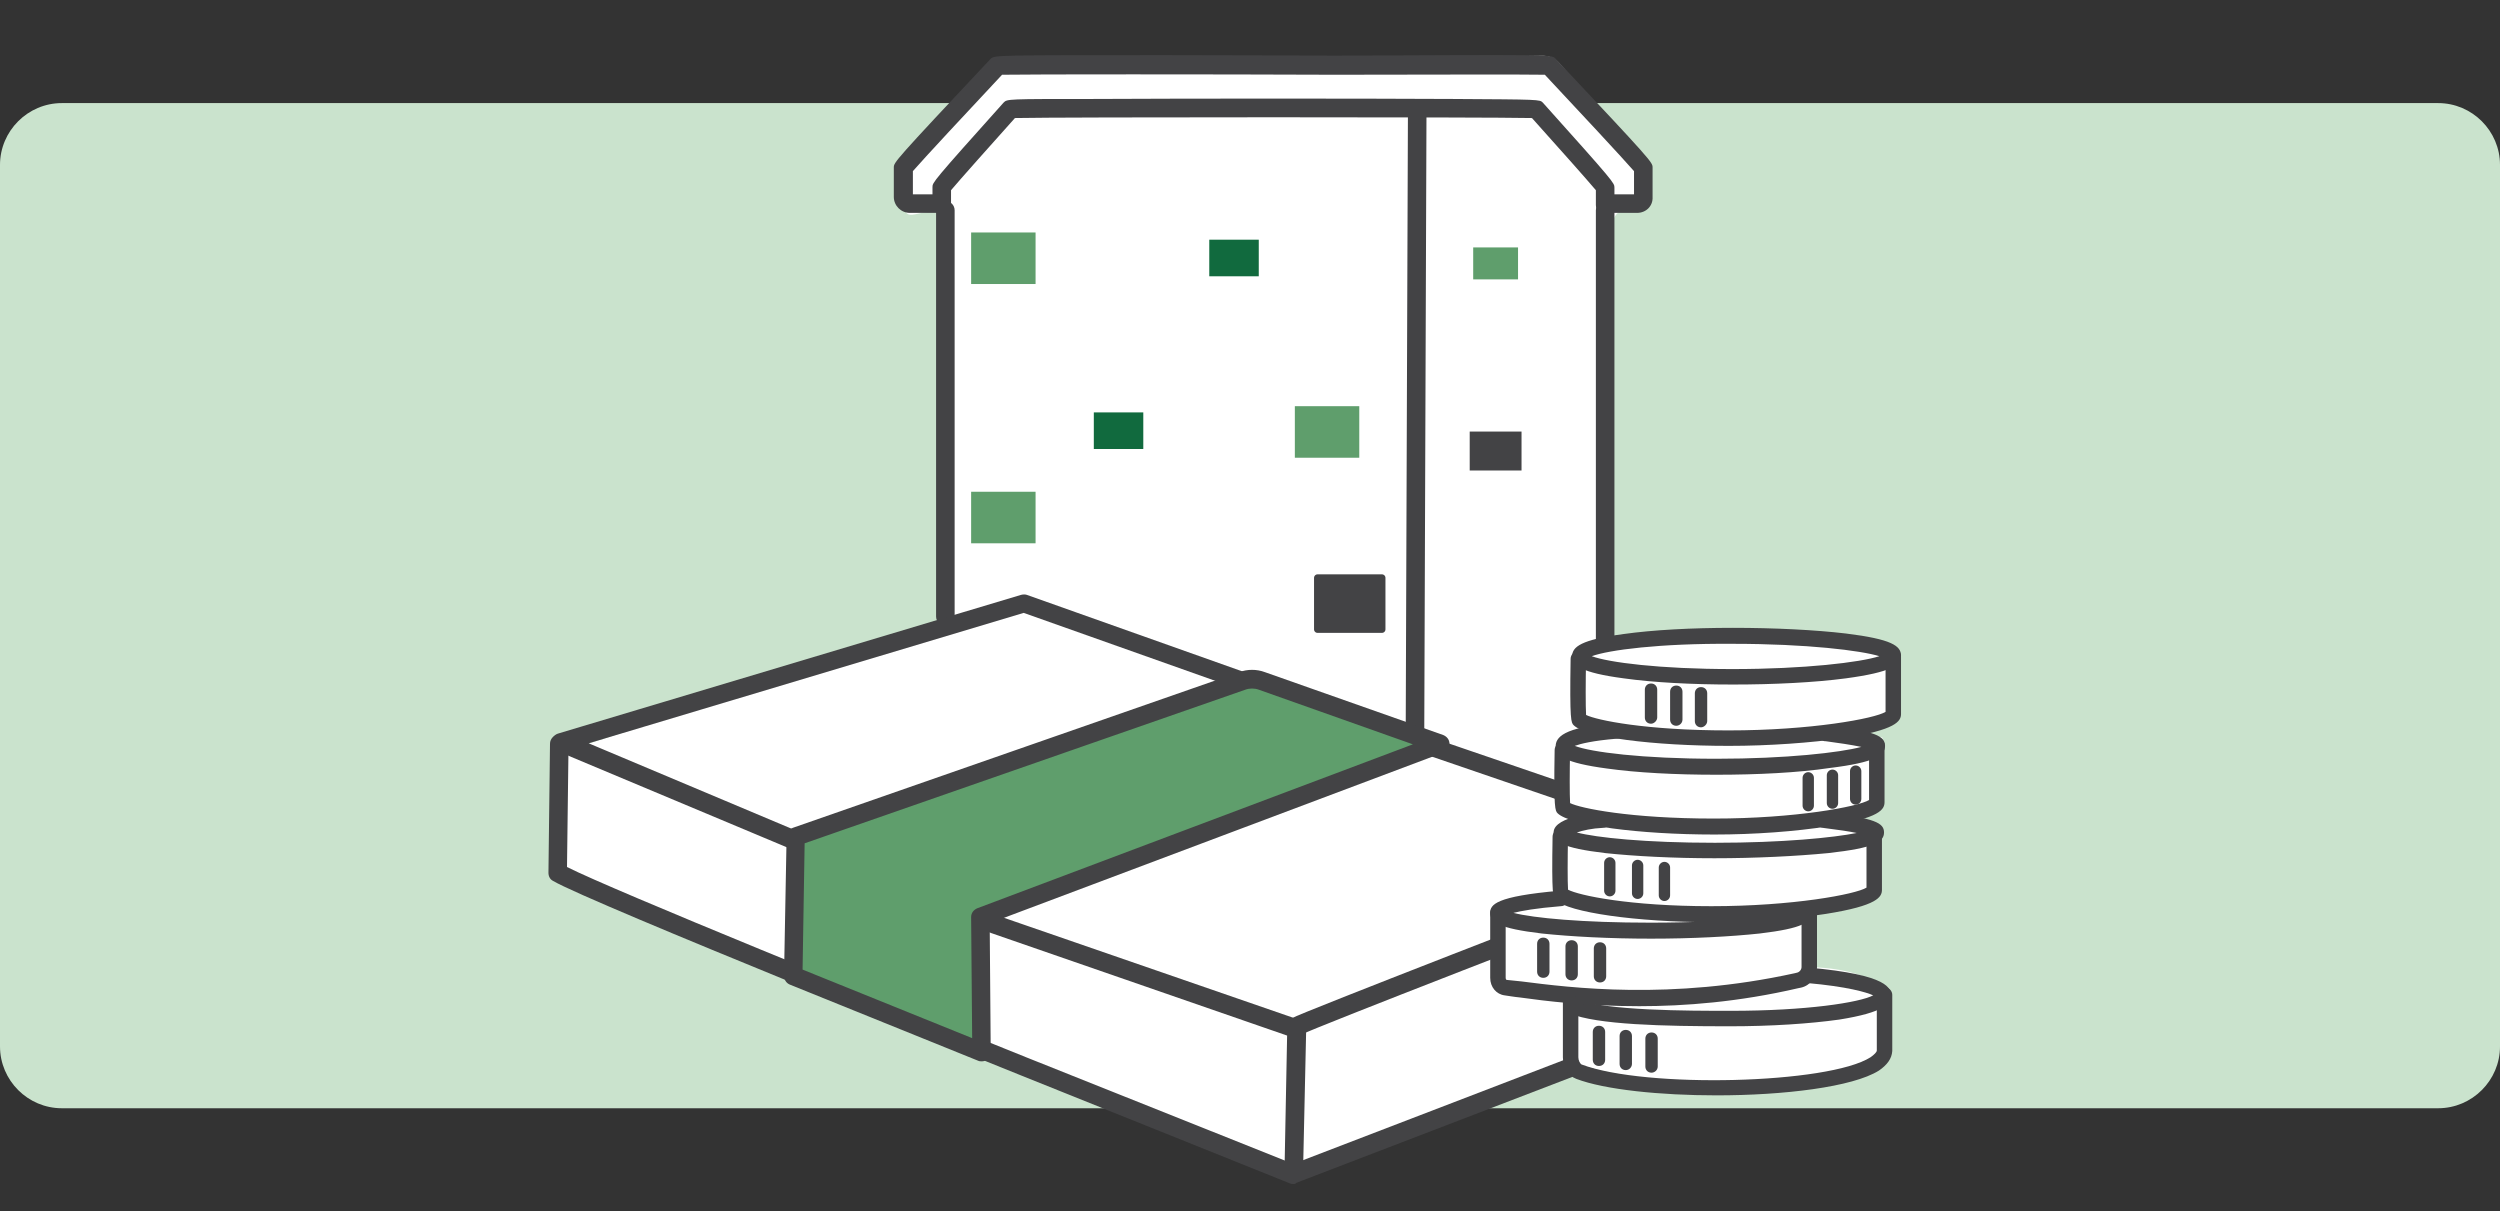 <?xml version="1.0" encoding="utf-8"?>
<!-- Generator: Adobe Illustrator 23.1.0, SVG Export Plug-In . SVG Version: 6.00 Build 0)  -->
<svg version="1.1" id="Lager_1" xmlns="http://www.w3.org/2000/svg" xmlns:xlink="http://www.w3.org/1999/xlink" x="0px" y="0px"
	 viewBox="0 0 485 235" style="enable-background:new 0 0 485 235;" xml:space="preserve">
<rect x="0" y="0" width="485" height="235" fill="#333333" stroke="none"/>
<style type="text/css">
	.st0{fill:#CAE3CD;}
	.st1{fill:#FFFFFF;stroke:#FFFFFF;stroke-width:1.355;stroke-miterlimit:10;}
	.st2{fill:#434345;}
	.st3{fill:#116A3E;}
	.st4{fill:#5F9E6C;}
	.st5{fill:#434345;stroke:#434345;stroke-width:1.355;stroke-linejoin:round;stroke-miterlimit:10;}
	.st6{fill:#434345;stroke:#434345;stroke-width:1.355;stroke-miterlimit:10;}
	.st7{fill:#FFFFFF;}
</style>
<path class="st0" d="M473,215H12c-6.6,0-12-5.4-12-12V32c0-6.6,5.4-12,12-12h461c6.6,0,12,5.4,12,12v171
	C485,209.6,479.6,215,473,215z"/>
<path class="st1" d="M176.3,30.8c-1,1-1.3,2.6-0.8,3.9c0.4,1,0.8,2.8,0.8,6c0,1.4,7.1-3,7.1,2.8v74.6c0,2,1.6,3.6,3.6,3.6
	l120.2,39.9c1.9,0,5-42.8,5-44.8V43.5c0-2,1.6-3.6,3.6-3.6l0,0c2,0,3.6-1.6,3.6-3.6v-2.2c0-0.9-0.3-1.7-0.9-2.3l-16.5-19.1
	c-0.7-0.8-1.7-1.2-2.7-1.2l-103.6,1.4c-0.9,0-1.8,0.4-2.5,1L176.3,30.8z"/>
<g>
	
		<rect x="213.9" y="79.8" transform="matrix(3.580706e-03 -1 1 3.580706e-03 192.14 355.975)" class="st2" width="121.6" height="3.6"/>
</g>
<g>
	<path class="st2" d="M311.4,129.9c-1,0-1.8-0.8-1.8-1.8V40.8c0-1,0.8-1.8,1.8-1.8s1.8,0.8,1.8,1.8v87.4
		C313.2,129.1,312.4,129.9,311.4,129.9z"/>
</g>
<g>
	<path class="st2" d="M183.4,121.4c-1,0-1.8-0.8-1.8-1.8V40.8c0-1,0.8-1.8,1.8-1.8s1.8,0.8,1.8,1.8v78.8
		C185.2,120.6,184.4,121.4,183.4,121.4z"/>
</g>
<g>
	<g>
		<path class="st2" d="M311.4,41.6c-1,0-1.8-0.8-1.8-1.8v-2.9c-1.5-1.8-8-9.1-12.4-14c-8.5-0.2-91.7-0.2-100.3,0
			c-4.3,4.8-10.9,12.2-12.4,14v2.9c0,1-0.8,1.8-1.8,1.8s-1.8-0.8-1.8-1.8v-3.5c0-0.9,0-1,13.8-16.4c0.7-0.7,0.7-0.7,17.3-0.7
			c19.1-0.1,50.9-0.1,70,0c16.7,0.1,16.7,0.1,17.3,0.7c13.9,15.5,13.9,15.6,13.9,16.5v3.5C313.2,40.8,312.4,41.6,311.4,41.6z"/>
	</g>
	<g>
		<path class="st2" d="M317.6,41.3h-5.6c-1,0-1.8-0.8-1.8-1.8s0.8-1.8,1.8-1.8h5v-4.5c-1.9-2.2-11.2-12.2-17.3-18.7
			c-4-0.1-26,0-40.8,0c-23.8-0.1-59.2-0.1-64.5,0c-6.1,6.5-15.4,16.5-17.3,18.7v4.5h5c1,0,1.8,0.8,1.8,1.8s-0.8,1.8-1.8,1.8h-5.6
			c-1.7,0-3.1-1.4-3.1-3.1v-5.7c0-1,0-1.1,18.8-21.1c0.8-0.7,0.8-0.7,34-0.7c16.3,0,32.6,0.1,32.6,0.1c42.1-0.2,42.1-0.2,42.9,0.5
			c18.9,20.1,18.9,20.2,18.9,21.2v5.7C320.7,40,319.3,41.3,317.6,41.3z"/>
	</g>
</g>
<g>
	<g>
		<path class="st3" d="M212.2,87.1h9.6V80h-9.6V87.1z"/>
	</g>
	<rect x="251.2" y="78.8" class="st4" width="12.5" height="10"/>
</g>
<g>
	<rect x="188.4" y="95.4" class="st4" width="12.5" height="10"/>
</g>
<g>
	<rect x="255.6" y="112.1" class="st5" width="12.5" height="10"/>
</g>
<g>
	<g>
		<path class="st3" d="M234.6,53.6h9.6v-7.1h-9.6V53.6z"/>
	</g>
	<rect x="188.4" y="45.1" class="st4" width="12.5" height="10"/>
</g>
<rect x="285.8" y="48" class="st4" width="8.7" height="6.2"/>
<rect x="285.8" y="84.4" class="st6" width="8.7" height="6.2"/>
<path class="st7" d="M305.9,154.3l-65.1-23.7l-41.2-13.9l-92,29.7l1.2,23.3c0,0,36.7,16.2,43.9,18.2c7.2,1.9,40.9,18.2,40.9,18.2
	s56.5,23,57.9,22c1.4-1,42.2-17.2,42.2-17.2l16.4-4.8L305.9,154.3z"/>
<g>
	<path class="st2" d="M251,228.7C251,228.7,251,228.7,251,228.7c-1,0-1.8-0.8-1.8-1.9l0.5-25.9l-61.2-21.2c-0.9-0.3-1.4-1.4-1.1-2.3
		c0.3-0.9,1.4-1.4,2.3-1.1l62.5,21.6c0.7,0.3,1.2,1,1.2,1.8l-0.6,27.2C252.8,227.9,252,228.7,251,228.7z"/>
</g>
<g>
	<path class="st2" d="M251.7,200.8c-0.6,0-1.2-0.3-1.5-0.8c-0.6-0.8-0.3-2,0.5-2.5c1.4-0.9,54.3-21.4,81.7-32L260.9,141l-62.3-22.1
		l-84.4,25.3l41.1,17.3c0.9,0.4,1.4,1.5,1,2.4c-0.4,0.9-1.4,1.4-2.4,1l-45.8-19.2c-0.7-0.3-1.2-1-1.1-1.8s0.6-1.4,1.3-1.6l89.8-26.9
		c0.4-0.1,0.8-0.1,1.1,0l62.8,22.3l76.2,26.1c0.7,0.2,1.2,0.9,1.2,1.7c0,0.8-0.5,1.5-1.2,1.7c-33.2,12.8-83.3,32.2-85.7,33.5
		C252.4,200.8,252.1,200.8,251.7,200.8z"/>
</g>
<g>
	<path class="st2" d="M251,229.7c-0.2,0-0.5,0-0.7-0.1L198,208.6c-3.4-1.4-83.8-33.6-90.7-37.7c-0.6-0.3-0.9-0.9-0.9-1.6l0.3-25
		c0-1,0.8-1.8,1.8-1.8c0,0,0,0,0,0c1,0,1.8,0.8,1.8,1.8l-0.3,23.9c8.9,4.5,61.6,25.9,89.3,37l51.6,20.6l84.1-32.3v-28.9
		c0-1,0.8-1.8,1.8-1.8s1.8,0.8,1.8,1.8v30.2c0,0.8-0.5,1.4-1.2,1.7l-86,33C251.5,229.6,251.2,229.7,251,229.7z"/>
</g>
<g>
	<path class="st4" d="M241,132.1l-86.6,30.2l-0.5,27l36.6,14.8l-0.3-26.3l89.2-33.5l-34.6-12.2C243.6,131.6,242.3,131.6,241,132.1z"
		/>
	<path class="st2" d="M190.5,205.9c-0.2,0-0.5,0-0.7-0.1L153.2,191c-0.7-0.3-1.1-1-1.1-1.7l0.5-27c0-0.8,0.5-1.4,1.2-1.7l86.6-30.2
		l0,0c1.6-0.6,3.4-0.6,5,0l34.6,12.2c0.7,0.3,1.2,0.9,1.2,1.7s-0.5,1.4-1.2,1.7l-88,33.1l0.2,25c0,0.6-0.3,1.2-0.8,1.5
		C191.2,205.8,190.8,205.9,190.5,205.9z M155.7,188.1l32.9,13.3l-0.2-23.5c0-0.8,0.5-1.4,1.2-1.7l84.5-31.8l-29.9-10.6
		c-0.8-0.3-1.8-0.3-2.6,0l-85.5,29.8L155.7,188.1z"/>
</g>
<g>
	<path class="st7" d="M367.5,127.4c0,2-13.3,3.7-29.8,3.7c-16.4,0-29.8-1.7-29.8-3.7c0-0.7,1.4-1.3,4-1.8c5.1-1.1,14.8-1.9,25.8-1.9
		C354.1,123.7,367.5,125.4,367.5,127.4z"/>
	<path class="st7" d="M306.5,126.6l1.1,14.1l-4.5,3.5l-0.3,9.3l2.3,3.9l-3.2,3.5l0.3,11.3l-12.2,3.5l0.3,15.1l13.5,1.6l0.3,13.5
		c0,0,16.1,5.8,38.6,3.9c22.5-1.9,23.5-7.7,23.5-7.7v-9c0,0-1.9-5.2-15.5-5.5l-0.3-10.3c0,0,0.6-2.3,4.5-2.3c3.9,0,9.3-2.3,9.3-2.3
		l-0.3-11.3l-6.1-3.5l6.8-2.6l0.6-12.2l-6.4-1.3l9.3-3.5l-0.7-8.7c-0.2-2.3-12.7-7.1-35.2-6.4L306.5,126.6z"/>
	<g>
		<g>
			<path class="st2" d="M336.2,132.8c-8,0-15.5-0.4-21.2-1.2c-8.3-1.1-10-2.5-10-4.3s1.7-3.2,10-4.3c5.7-0.8,13.2-1.2,21.2-1.2
				c8,0,16,0.4,21.9,1.1c8.9,1.1,10.7,2.4,10.7,4.3c0,1.8-1.8,3.2-10.7,4.4C352.1,132.4,344.1,132.8,336.2,132.8z M308.8,127.3
				c3.2,1.2,13.1,2.5,27.3,2.5c14,0,24.8-1.3,28.5-2.5c-3.6-1.1-14-2.4-28.5-2.4C321.9,124.8,312.1,126.1,308.8,127.3z M365.9,127.8
				L365.9,127.8L365.9,127.8z"/>
		</g>
		<g>
			<path class="st2" d="M333,150.3c-8,0-15.5-0.4-21.2-1.2c-8.3-1.1-10-2.5-10-4.3c0-1.6,1.2-3.8,11.7-4.5c0.8-0.1,1.6,0.6,1.6,1.4
				c0.1,0.8-0.6,1.6-1.4,1.6c-4.8,0.4-7.1,1-8.2,1.4c3.1,1.2,13,2.5,27.5,2.5c13.5,0,24-1.2,28.1-2.3c-1.9-0.4-4.6-0.8-6.9-1.1
				l-0.2,0c-0.8-0.1-1.4-0.9-1.3-1.7c0.1-0.8,0.9-1.4,1.7-1.3l0.2,0c7.6,1,11.1,1.5,11.1,3.9c0,1.8-1.8,3.2-10.8,4.3
				C348.9,149.9,340.9,150.3,333,150.3z M363,145.5L363,145.5L363,145.5z"/>
		</g>
		<g>
			<path class="st2" d="M332.6,166.5c-8,0-15.5-0.4-21.2-1c-8.4-1-10-2.2-10-4c0-3.3,9.3-3.9,9.4-3.9c0.8-0.1,1.6,0.6,1.6,1.4
				c0.1,0.8-0.6,1.6-1.4,1.6c-2.2,0.1-3.9,0.5-5.1,0.9c3.8,1,13.3,2,26.8,2c13.2,0,23-1,27.5-1.9c-1.4-0.3-3.4-0.6-6.6-1
				c-0.8-0.1-1.4-0.8-1.3-1.7c0.1-0.8,0.9-1.4,1.7-1.3c9.9,1.1,11.5,2.1,11.5,3.9c0,1.8-1.8,3-10.8,4
				C348.5,166.1,340.5,166.5,332.6,166.5z M362.5,162.3L362.5,162.3L362.5,162.3z"/>
		</g>
		<g>
			<path class="st2" d="M320.3,182.1c-8,0-15.5-0.4-21.2-1c-8.4-1-10-2.2-10-4c0-1.6,1-3.2,13.5-4.3c0.8-0.1,1.6,0.5,1.6,1.4
				c0.1,0.8-0.5,1.6-1.4,1.6c-4.9,0.4-7.6,0.9-9.2,1.3c3.9,1,13.4,1.9,26.6,1.9c16,0,26.5-1.4,28.3-2.5c0.2-0.5,0.8-0.9,1.4-0.9
				c0.8,0,1.5,0.7,1.5,1.5c0,1.8-1.6,3-10,4C335.8,181.7,328.3,182.1,320.3,182.1z"/>
		</g>
		<g>
			<path class="st2" d="M335.6,199.1c-13,0-25.8-0.3-31.1-2.5c-0.8-0.3-1.1-1.2-0.8-2c0.3-0.8,1.2-1.1,2-0.8c5.5,2.3,22,2.3,30,2.3
				c14.8,0,25-1.6,27.7-3c-1.3-0.6-5-1.7-12.9-2.4c-0.8-0.1-1.4-0.8-1.4-1.6c0.1-0.8,0.8-1.5,1.6-1.4c16.1,1.4,16.1,4.2,16.1,5.4
				c0,1.6-1.2,3.3-10,4.7C351.1,198.6,343.6,199.1,335.6,199.1z M363.9,193.5L363.9,193.5L363.9,193.5z"/>
		</g>
		<g>
			<path class="st2" d="M335.4,144.7c-14.8,0-27.8-1.7-30.1-4c-0.5-0.5-0.8-0.8-0.6-12.9c0-0.8,0.7-1.5,1.5-1.5c0,0,0,0,0,0
				c0.8,0,1.5,0.7,1.5,1.5c-0.1,4.4-0.1,9.3,0,10.9c2,1,11.5,3,27.6,3c16.1,0,28.4-2.3,30.5-3.6v-10.7c0-0.8,0.7-1.5,1.5-1.5
				s1.5,0.7,1.5,1.5v11.1c0,1.4-0.9,3.1-11.2,4.7C351.4,144.1,343.2,144.7,335.4,144.7z M307.9,139.1L307.9,139.1L307.9,139.1z"/>
		</g>
		<g>
			<path class="st2" d="M332.6,161.9c-14.7,0-28-1.8-30.4-4.1c-0.5-0.5-0.8-0.8-0.6-12.3c0-0.8,0.7-1.5,1.5-1.5c0,0,0,0,0,0
				c0.8,0,1.5,0.7,1.5,1.5c-0.1,4.1-0.1,8.8,0,10.3c2,1,11.6,3,27.9,3c15.8,0,28-2.3,30.1-3.6v-10.7c0-0.8,0.7-1.5,1.5-1.5
				s1.5,0.7,1.5,1.5v11.1c0,1.4-0.8,3.1-10.9,4.7C348.4,161.3,340.4,161.9,332.6,161.9z M304.8,156.2L304.8,156.2L304.8,156.2z"/>
		</g>
		<g>
			<path class="st2" d="M332,178.9c-14.5,0-27.8-1.9-30.2-4.3c-0.5-0.5-0.8-0.8-0.6-12.3c0-0.8,0.7-1.5,1.5-1.5c0,0,0,0,0,0
				c0.8,0,1.5,0.7,1.5,1.5c-0.1,4.2-0.1,8.8,0,10.3c2.1,1.1,11.8,3.2,27.8,3.2c15.8,0,28-2.3,30.1-3.6v-10.7c0-0.8,0.7-1.5,1.5-1.5
				c0.8,0,1.5,0.7,1.5,1.5v11.1c0,1.4-0.8,3.1-10.9,4.7C347.8,178.3,339.8,178.9,332,178.9z M304.3,173.1L304.3,173.1L304.3,173.1z"
				/>
		</g>
		<g>
			<path class="st2" d="M318,195.2c-10.1,0-18.2-1-23.2-1.7c-1.1-0.1-2.1-0.3-2.9-0.4c-1.6-0.2-2.8-1.6-2.8-3.4v-12.6
				c0-0.8,0.7-1.5,1.5-1.5s1.5,0.7,1.5,1.5v12.6c0,0.2,0.1,0.4,0.2,0.4c0.8,0.1,1.8,0.2,2.9,0.3c9.4,1.2,28.9,3.7,53-1.6l0.4-0.1
				c0.5-0.1,0.9-0.6,0.9-1.1v-10.5c0-0.8,0.7-1.5,1.5-1.5s1.5,0.7,1.5,1.5v10.5c0,1.9-1.3,3.6-3.1,4l-0.5,0.1
				C337.3,194.4,326.8,195.2,318,195.2z"/>
		</g>
		<g>
			<path class="st2" d="M333,212.5c-10.9,0-21.7-1.1-27.2-3.2c-1.6-0.6-2.6-2.2-2.6-4.2v-10.7c0-0.8,0.7-1.5,1.5-1.5
				s1.5,0.7,1.5,1.5v10.7c0,0.6,0.3,1.2,0.6,1.4c12.4,4.7,48,3.8,56.1-1.4c0.7-0.5,1.2-1,1.2-1.3l0-10.8c0-0.8,0.7-1.5,1.5-1.5
				s1.5,0.7,1.5,1.5v10.9c-0.1,1.5-1,2.7-2.6,3.8C359.4,210.9,346,212.5,333,212.5z"/>
		</g>
	</g>
	<g>
		<g>
			<path class="st2" d="M330,141.1c-0.7,0-1.2-0.5-1.2-1.2v-5.4c0-0.7,0.5-1.2,1.2-1.2s1.2,0.5,1.2,1.2v5.4
				C331.2,140.5,330.6,141.1,330,141.1z"/>
		</g>
		<g>
			<path class="st2" d="M325.2,140.8c-0.7,0-1.2-0.5-1.2-1.2v-5.4c0-0.7,0.5-1.2,1.2-1.2s1.2,0.5,1.2,1.2v5.4
				C326.4,140.3,325.8,140.8,325.2,140.8z"/>
		</g>
		<g>
			<path class="st2" d="M320.3,140.4c-0.7,0-1.2-0.5-1.2-1.2v-5.4c0-0.7,0.5-1.2,1.2-1.2s1.2,0.5,1.2,1.2v5.4
				C321.5,139.8,320.9,140.4,320.3,140.4z"/>
		</g>
		<g>
			<path class="st2" d="M350.8,157.4c-0.6,0-1.1-0.5-1.1-1.1v-5.4c0-0.6,0.5-1.1,1.1-1.1s1.1,0.5,1.1,1.1v5.4
				C351.9,156.9,351.4,157.4,350.8,157.4z"/>
		</g>
		<g>
			<path class="st2" d="M355.5,156.9c-0.6,0-1.1-0.5-1.1-1.1v-5.4c0-0.6,0.5-1.1,1.1-1.1s1.1,0.5,1.1,1.1v5.4
				C356.6,156.4,356.1,156.9,355.5,156.9z"/>
		</g>
		<g>
			<path class="st2" d="M360,156.1c-0.6,0-1.1-0.5-1.1-1.1v-5.4c0-0.6,0.5-1.1,1.1-1.1c0.6,0,1.1,0.5,1.1,1.1v5.4
				C361.1,155.6,360.6,156.1,360,156.1z"/>
		</g>
		<g>
			<path class="st2" d="M312.3,173.9c-0.6,0-1.1-0.5-1.1-1.1v-5.4c0-0.6,0.5-1.1,1.1-1.1c0.6,0,1.1,0.5,1.1,1.1v5.4
				C313.4,173.4,312.9,173.9,312.3,173.9z"/>
		</g>
		<g>
			<path class="st2" d="M317.7,174.4c-0.6,0-1.1-0.5-1.1-1.1v-5.4c0-0.6,0.5-1.1,1.1-1.1c0.6,0,1.1,0.5,1.1,1.1v5.4
				C318.8,173.9,318.3,174.4,317.7,174.4z"/>
		</g>
		<g>
			<path class="st2" d="M322.9,174.8c-0.6,0-1.1-0.5-1.1-1.1v-5.4c0-0.6,0.5-1.1,1.1-1.1s1.1,0.5,1.1,1.1v5.4
				C324,174.3,323.5,174.8,322.9,174.8z"/>
		</g>
		<g>
			<path class="st2" d="M299.4,189.7c-0.7,0-1.2-0.5-1.2-1.2v-5.4c0-0.7,0.5-1.2,1.2-1.2s1.2,0.5,1.2,1.2v5.4
				C300.6,189.2,300.1,189.7,299.4,189.7z"/>
		</g>
		<g>
			<path class="st2" d="M304.9,190.2c-0.7,0-1.2-0.5-1.2-1.2v-5.4c0-0.7,0.5-1.2,1.2-1.2c0.7,0,1.2,0.5,1.2,1.2v5.4
				C306.1,189.7,305.6,190.2,304.9,190.2z"/>
		</g>
		<g>
			<path class="st2" d="M310.4,190.6c-0.7,0-1.2-0.5-1.2-1.2V184c0-0.7,0.5-1.2,1.2-1.2s1.2,0.5,1.2,1.2v5.4
				C311.6,190.1,311.1,190.6,310.4,190.6z"/>
		</g>
		<g>
			<path class="st2" d="M310.2,206.8c-0.7,0-1.2-0.5-1.2-1.2v-5.4c0-0.7,0.5-1.2,1.2-1.2s1.2,0.5,1.2,1.2v5.4
				C311.4,206.3,310.9,206.8,310.2,206.8z"/>
		</g>
		<g>
			<path class="st2" d="M315.4,207.6c-0.7,0-1.2-0.5-1.2-1.2V201c0-0.7,0.5-1.2,1.2-1.2s1.2,0.5,1.2,1.2v5.4
				C316.6,207,316.1,207.6,315.4,207.6z"/>
		</g>
		<g>
			<path class="st2" d="M320.4,208.1c-0.7,0-1.2-0.5-1.2-1.2v-5.4c0-0.7,0.5-1.2,1.2-1.2c0.7,0,1.2,0.5,1.2,1.2v5.4
				C321.6,207.6,321,208.1,320.4,208.1z"/>
		</g>
	</g>
</g>
</svg>
